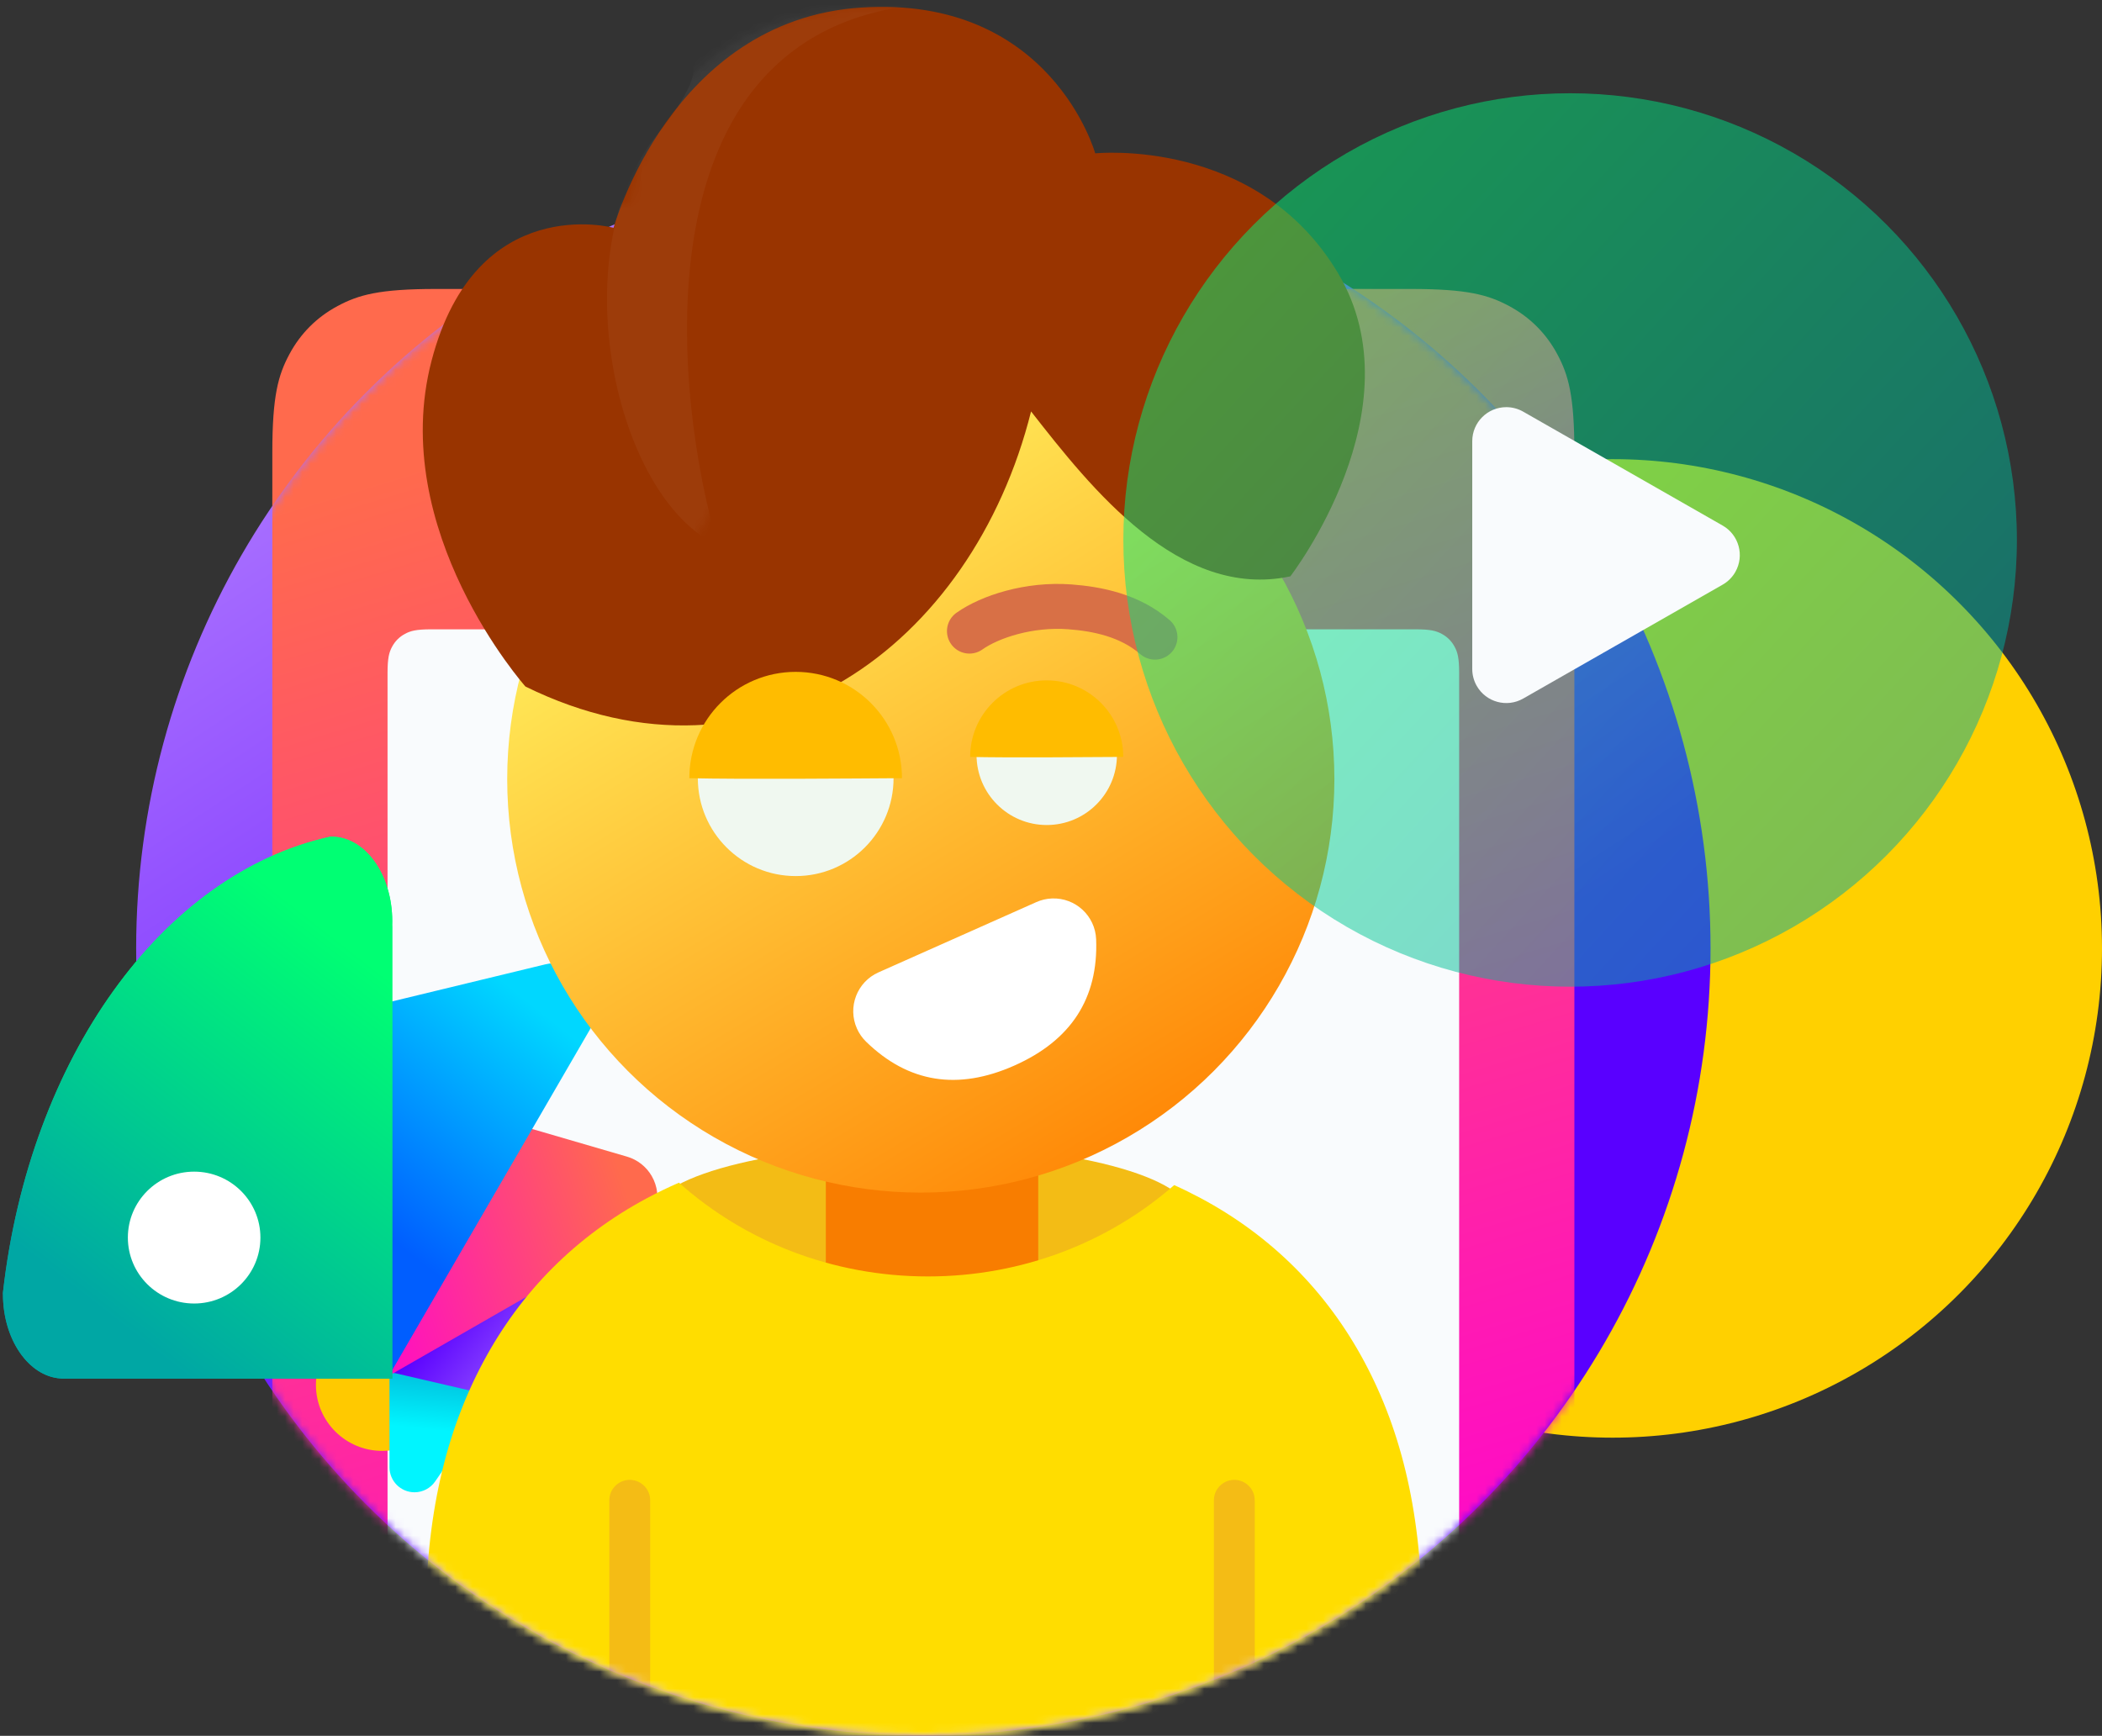 <?xml version="1.0" encoding="UTF-8"?> <svg xmlns="http://www.w3.org/2000/svg" xmlns:xlink="http://www.w3.org/1999/xlink" width="247px" height="204px" viewBox="0 0 247 204"><rect x="0" y="0" width="247" height="204" fill="#333333" stroke="none"/> <title>Group 18 Copy</title> <defs> <linearGradient x1="32.833%" y1="41.154%" x2="40.892%" y2="126.977%" id="linearGradient-1"> <stop stop-color="#00F5FF" offset="0%"></stop> <stop stop-color="#007CB3" offset="100%"></stop> </linearGradient> <linearGradient x1="26.478%" y1="20.276%" x2="46.821%" y2="78.612%" id="linearGradient-2"> <stop stop-color="#AA72FF" offset="0%"></stop> <stop stop-color="#5900FF" offset="100%"></stop> </linearGradient> <linearGradient x1="44.259%" y1="3.269%" x2="62.989%" y2="100%" id="linearGradient-3"> <stop stop-color="#FF6A4D" offset="0%"></stop> <stop stop-color="#FF00D4" offset="100%"></stop> </linearGradient> <linearGradient x1="28.167%" y1="10.6%" x2="35.649%" y2="71.968%" id="linearGradient-4"> <stop stop-color="#00D7FF" offset="0%"></stop> <stop stop-color="#005EFF" offset="100%"></stop> </linearGradient> <linearGradient x1="24.199%" y1="12.917%" x2="68.064%" y2="91.224%" id="linearGradient-5"> <stop stop-color="#00FF73" offset="0%"></stop> <stop stop-color="#00A7A4" offset="100%"></stop> </linearGradient> <linearGradient x1="39.443%" y1="17.951%" x2="73.887%" y2="84.291%" id="linearGradient-6"> <stop stop-color="#FF6A4D" offset="0%"></stop> <stop stop-color="#FF00D4" offset="100%"></stop> </linearGradient> <linearGradient x1="5.796%" y1="20.276%" x2="44.026%" y2="78.612%" id="linearGradient-7"> <stop stop-color="#AA72FF" offset="0%"></stop> <stop stop-color="#5900FF" offset="100%"></stop> </linearGradient> <circle id="path-8" cx="92.5" cy="92.5" r="92.5"></circle> <linearGradient x1="42.086%" y1="3.269%" x2="67.908%" y2="100%" id="linearGradient-10"> <stop stop-color="#FF6A4D" offset="0%"></stop> <stop stop-color="#FF00D4" offset="100%"></stop> </linearGradient> <linearGradient x1="23.835%" y1="4.19%" x2="82.127%" y2="100%" id="linearGradient-11"> <stop stop-color="#FFF864" offset="0%"></stop> <stop stop-color="#FF8000" offset="100%"></stop> </linearGradient> <path d="M22.068,87.147 C22.068,87.147 3.151,71.085 9.19,53.426 C15.228,35.766 34.16,33.755 34.16,33.755 C34.16,33.755 35.362,14.484 57.513,11.274 C79.664,8.064 91.341,30.545 91.341,30.545 C91.341,30.545 106.238,22.914 115.51,41.386 C124.768,59.845 112.677,81.127 112.677,81.127 C88.467,100.164 60.277,87.298 47.84,61.856 C42.783,72.215 35.403,87.147 22.068,87.147 Z" id="path-12"></path> <linearGradient x1="0%" y1="12.917%" x2="85.007%" y2="91.224%" id="linearGradient-14"> <stop stop-color="#00FF73" offset="0%"></stop> <stop stop-color="#00A7A4" offset="100%"></stop> </linearGradient> </defs> <g id="Page-1" stroke="none" stroke-width="1" fill="none" fill-rule="evenodd"> <g id="Home-Page-Copy-12" transform="translate(-405, -5469)"> <g id="Group-18-Copy" transform="translate(405, 5459)"> <g id="Group-10-Copy-7" transform="translate(42.5, 145.46) scale(-1, 1) translate(-42.5, -145.46) translate(0, 98.96)"> <ellipse id="Oval-Copy-8" fill="#FFC900" cx="40.087" cy="73.805" rx="7.788" ry="7.749"></ellipse> <path d="M30.649,76.097 L39.445,88.398 L39.445,88.398 L25.579,92.803 L25.318,77.859 C25.29,76.235 26.583,74.896 28.206,74.868 C29.173,74.851 30.086,75.311 30.649,76.097 Z" id="Rectangle-Copy-14" fill="url(#linearGradient-1)" transform="translate(32.299, 80.608) rotate(-179) translate(-32.299, -80.608) "></path> <path d="M17.64,56.101 L32.881,72.832 L32.881,72.832 L9.477,81.643 L11.075,58.387 C11.218,56.305 13.022,54.732 15.105,54.875 C16.076,54.942 16.984,55.381 17.64,56.101 Z" id="Rectangle-Copy-15" fill="url(#linearGradient-2)" transform="translate(21.179, 65.601) rotate(-107) translate(-21.179, -65.601) "></path> <path d="M19.725,32.712 L44.437,56.367 L44.437,56.367 L11.41,69.58 L11.336,36.305 C11.33,33.566 13.546,31.341 16.285,31.335 C17.566,31.332 18.799,31.826 19.725,32.712 Z" id="Rectangle-Copy-16" fill="url(#linearGradient-3)" transform="translate(27.874, 47.118) rotate(-60) translate(-27.874, -47.118) "></path> <path d="M29.764,14.916 L64.657,48.147 L64.657,48.147 L21.488,65.329 L21.385,18.519 C21.378,15.78 23.594,13.554 26.333,13.548 C27.61,13.546 28.839,14.036 29.764,14.916 Z" id="Rectangle-Copy-17" fill="url(#linearGradient-4)" transform="translate(43.008, 36.12) rotate(-30) translate(-43.008, -36.12) "></path> <path d="M38.908,73.056 L38.908,19.988 C38.908,19.894 38.911,19.802 38.915,19.712 C38.911,19.574 38.908,19.434 38.908,19.293 C38.908,13.815 42.098,9.374 46.033,9.374 L45.987,9.374 C46.076,9.364 46.172,9.369 46.277,9.393 C65.972,13.777 81.523,35.451 84.646,62.883 C84.659,63.005 84.661,63.114 84.651,63.209 C84.624,68.472 81.652,72.762 77.914,73.041 C77.858,73.051 77.799,73.056 77.738,73.056 L77.738,73.056 L38.908,73.056 L38.908,73.056 Z" id="Combined-Shape-Copy-8" fill="url(#linearGradient-5)"></path> </g> <path d="M51.229,43.96 L165.771,43.96 C172.457,43.96 174.882,44.657 177.326,45.964 C179.771,47.271 181.689,49.19 182.997,51.634 C184.304,54.078 185,56.503 185,63.189 L185,151.437 C185,158.123 184.304,160.548 182.997,162.993 C181.689,165.437 179.771,167.355 177.326,168.663 C174.882,169.97 172.457,170.666 165.771,170.666 L51.229,170.666 C44.543,170.666 42.118,169.97 39.674,168.663 C37.229,167.355 35.311,165.437 34.003,162.993 C32.696,160.548 32,158.123 32,151.437 L32,63.189 C32,56.503 32.696,54.078 34.003,51.634 C35.311,49.19 37.229,47.271 39.674,45.964 C42.118,44.657 44.543,43.96 51.229,43.96 Z" id="Rectangle-Copy-34" fill="url(#linearGradient-6)"></path> <circle id="Mask-Copy" fill="#FFD000" fill-rule="nonzero" cx="189.5" cy="121.46" r="57.5"></circle> <g id="Rectangle-Copy-34" transform="translate(16, 28.96)"> <mask id="mask-9" fill="white"> <use xlink:href="#path-8"></use> </mask> <use id="Mask" fill="url(#linearGradient-7)" xlink:href="#path-8"></use> <g id="Group-10" mask="url(#mask-9)"> <g transform="translate(-16, 15)"> <path d="M51.229,-1.68371437e-15 L165.771,7.38250608e-15 C172.457,-4.28944863e-15 174.882,0.696 177.326,2.003 C179.771,3.311 181.689,5.229 182.997,7.674 C184.304,10.118 185,12.543 185,19.229 L185,157.477 C185,164.163 184.304,166.588 182.997,169.032 C181.689,171.477 179.771,173.395 177.326,174.702 C174.882,176.01 172.457,176.706 165.771,176.706 L51.229,176.706 C44.543,176.706 42.118,176.01 39.674,174.702 C37.229,173.395 35.311,171.477 34.003,169.032 C32.696,166.588 32,164.163 32,157.477 L32,19.229 C32,12.543 32.696,10.118 34.003,7.674 C35.311,5.229 37.229,3.311 39.674,2.003 C42.118,0.696 44.543,9.78286536e-16 51.229,-1.68371437e-15 Z" id="Rectangle-Copy-34" fill="url(#linearGradient-10)"></path> <path d="M50.668,40 L166.332,40 C168.115,40 168.762,40.186 169.414,40.534 C170.066,40.883 170.577,41.394 170.926,42.046 C171.275,42.698 171.46,43.345 171.46,45.128 L171.46,211.578 C171.46,213.361 171.275,214.008 170.926,214.66 C170.577,215.311 170.066,215.823 169.414,216.172 C168.762,216.52 168.115,216.706 166.332,216.706 L50.668,216.706 C48.885,216.706 48.238,216.52 47.586,216.172 C46.934,215.823 46.423,215.311 46.074,214.66 C45.725,214.008 45.54,213.361 45.54,211.578 L45.54,45.128 C45.54,43.345 45.725,42.698 46.074,42.046 C46.423,41.394 46.934,40.883 47.586,40.534 C48.238,40.186 48.885,40 50.668,40 Z" id="Rectangle-Copy-35" fill="#F9FBFD"></path> <g id="Group-10-Copy-7" stroke-width="1" fill="none" transform="translate(42.5, 101.5) scale(-1, 1) translate(-42.5, -101.5) translate(0, 55)"> <ellipse id="Oval-Copy-8" fill="#FFC900" cx="40.087" cy="73.805" rx="7.788" ry="7.749"></ellipse> <path d="M30.649,76.097 L39.445,88.398 L39.445,88.398 L25.579,92.803 L25.318,77.859 C25.29,76.235 26.583,74.896 28.206,74.868 C29.173,74.851 30.086,75.311 30.649,76.097 Z" id="Rectangle-Copy-14" fill="url(#linearGradient-1)" transform="translate(32.299, 80.608) rotate(-179) translate(-32.299, -80.608) "></path> <path d="M17.64,56.101 L32.881,72.832 L32.881,72.832 L9.477,81.643 L11.075,58.387 C11.218,56.305 13.022,54.732 15.105,54.875 C16.076,54.942 16.984,55.381 17.64,56.101 Z" id="Rectangle-Copy-15" fill="url(#linearGradient-2)" transform="translate(21.179, 65.601) rotate(-107) translate(-21.179, -65.601) "></path> <path d="M19.725,32.712 L44.437,56.367 L44.437,56.367 L11.41,69.58 L11.336,36.305 C11.33,33.566 13.546,31.341 16.285,31.335 C17.566,31.332 18.799,31.826 19.725,32.712 Z" id="Rectangle-Copy-16" fill="url(#linearGradient-3)" transform="translate(27.874, 47.118) rotate(-60) translate(-27.874, -47.118) "></path> <path d="M29.764,14.916 L64.657,48.147 L64.657,48.147 L21.488,65.329 L21.385,18.519 C21.378,15.78 23.594,13.554 26.333,13.548 C27.61,13.546 28.839,14.036 29.764,14.916 Z" id="Rectangle-Copy-17" fill="url(#linearGradient-4)" transform="translate(43.008, 36.12) rotate(-30) translate(-43.008, -36.12) "></path> <path d="M38.908,73.056 L38.908,19.988 C38.908,19.894 38.911,19.802 38.915,19.712 C38.911,19.574 38.908,19.434 38.908,19.293 C38.908,13.815 42.098,9.374 46.033,9.374 L45.987,9.374 C46.076,9.364 46.172,9.369 46.277,9.393 C65.972,13.777 81.523,35.451 84.646,62.883 C84.659,63.005 84.661,63.114 84.651,63.209 C84.624,68.472 81.652,72.762 77.914,73.041 C77.858,73.051 77.799,73.056 77.738,73.056 L77.738,73.056 L38.908,73.056 L38.908,73.056 Z" id="Combined-Shape-Copy-8" fill="url(#linearGradient-5)"></path> </g> </g> </g> <g id="Group-3" mask="url(#mask-9)"> <g transform="translate(34, 24)" id="Group-8"> <ellipse id="Oval" fill="#F3BC15" cx="58.2" cy="100" rx="31.8" ry="8.4"></ellipse> <rect id="Rectangle" fill="#F87D00" x="47.04" y="89.2" width="24.96" height="38.4"></rect> <path d="M59.04,107.052 C70.204,107.052 80.367,102.982 87.977,96.318 C89.04,96.797 90.077,97.308 91.091,97.85 C99.383,102.284 105.89,108.792 110.324,117.083 C114.759,125.375 117.12,135.25 117.12,148.024 L117.12,161.274 L0,161.274 L7.45787908e-16,148.024 C-8.1854332e-16,135.25 2.361,125.375 6.796,117.083 C11.23,108.792 17.737,102.284 26.029,97.85 C27.245,97.2 28.494,96.594 29.782,96.034 C37.427,102.867 47.719,107.052 59.04,107.052 Z" id="Combined-Shape" fill="#FFDD00"></path> <line x1="24" y1="133.36" x2="24" y2="157.36" id="Path-19" stroke="#D87046" stroke-width="4.8" opacity="0.3" stroke-linecap="round" stroke-linejoin="round"></line> <line x1="95.04" y1="133.36" x2="95.04" y2="157.36" id="Path-19-Copy" stroke="#D87046" stroke-width="4.8" opacity="0.3" stroke-linecap="round" stroke-linejoin="round"></line> <g id="Group-2" transform="translate(9.6, 0)"> <circle id="Oval-Copy-2" fill="url(#linearGradient-11)" cx="48.6" cy="48.6" r="48.6"></circle> <path d="M56.257,82.975 C63.544,82.975 68.475,79.761 71.049,73.334 C72.075,70.77 70.829,67.86 68.266,66.833 C67.675,66.596 67.044,66.475 66.407,66.475 L46.107,66.475 C43.345,66.475 41.107,68.713 41.107,71.475 C41.107,72.112 41.228,72.742 41.465,73.334 C44.039,79.761 48.97,82.975 56.257,82.975 Z" id="Oval-Copy-3" fill="#FFFFFF" transform="translate(56.257, 74.725) rotate(-24) translate(-56.257, -74.725) "></path> <g id="Group-12" transform="translate(21.4, 36)"></g> </g> </g> </g> </g> <g id="Path-39" transform="translate(40, 0)"> <mask id="mask-13" fill="white"> <use xlink:href="#path-12"></use> </mask> <use id="Mask" fill="#993400" transform="translate(63.5, 50.603) scale(-1, 1) rotate(12) translate(-63.5, -50.603) " xlink:href="#path-12"></use> <path d="M65.988,10.806 C34.71,15.661 39.3,57.017 44.354,74.096 C32.097,68.401 26.14,39.624 37.042,26.058 C44.31,17.014 42.662,14.381 32.097,18.159 L53.5,4.907 L72.607,3 C89.047,4.968 86.84,7.57 65.988,10.806 Z" fill="#FFFFFF" opacity="0.2" mask="url(#mask-13)"></path> </g> <g id="Group-15" transform="translate(81, 88.96)"> <circle id="Oval" fill="#F0F8F0" cx="12.5" cy="12.5" r="11.5"></circle> <path d="M24.988,12.494 C24.988,5.594 19.394,-7.87814258e-13 12.494,-7.87814258e-13 C5.594,-7.87814258e-13 -9.05941988e-14,5.594 -9.05941988e-14,12.494 C5.924,12.643 19.707,12.529 24.988,12.494 Z" id="Oval-Copy-4" fill="#FFBC00"></path> <g id="Group-12-Copy" transform="translate(33, 1)"> <circle id="Oval" fill="#F0F8F0" cx="9" cy="8.75" r="8.25"></circle> <path d="M17.991,8.996 C17.991,4.027 13.964,-1.35891298e-13 8.996,-1.35891298e-13 C4.027,-1.35891298e-13 -2.93098879e-13,4.027 -2.93098879e-13,8.996 C4.265,9.103 14.188,9.021 17.991,8.996 Z" id="Oval-Copy-4" fill="#FFBC00"></path> </g> </g> <path d="M114.125,81.171 C116.25,83.175 120.608,85.328 125.411,85.639 C128.632,85.847 132.515,85.638 135.814,83.503" id="Path-34" stroke="#D87046" stroke-width="5.28" stroke-linecap="round" stroke-linejoin="round" transform="translate(124.969, 83.437) scale(1, -1) rotate(-8) translate(-124.969, -83.437) "></path> <g id="Group-14" transform="translate(132, 20.96)"> <circle id="Mask-Copy-9" fill-opacity="0.5" fill="url(#linearGradient-14)" cx="52.5" cy="52.5" r="52.5"></circle> <path d="M41,67.666 L41,40.891 C41,38.682 42.791,36.891 45,36.891 C45.696,36.891 46.38,37.073 46.984,37.418 L70.423,50.805 C72.342,51.901 73.008,54.344 71.913,56.262 C71.558,56.883 71.044,57.397 70.423,57.752 L46.984,71.139 C45.066,72.235 42.622,71.568 41.527,69.65 C41.182,69.045 41,68.362 41,67.666 Z" id="Path-32-Copy" fill="#F9FBFD"></path> </g> <path d="M0.343,172.016 L0.343,118.949 C0.343,118.854 0.345,118.762 0.349,118.673 C0.345,118.535 0.343,118.394 0.343,118.254 C0.343,112.775 3.532,108.335 7.467,108.335 L7.421,108.334 C7.51,108.324 7.606,108.33 7.711,108.353 C27.406,112.737 42.957,134.411 46.08,161.844 C46.094,161.966 46.095,162.074 46.085,162.169 C46.058,167.432 43.086,171.722 39.348,172.001 C39.292,172.011 39.233,172.016 39.172,172.016 L39.172,172.016 L0.343,172.016 L0.343,172.016 Z" id="Combined-Shape-Copy-8" fill="url(#linearGradient-5)" transform="translate(23.217, 140.173) scale(-1, 1) translate(-23.217, -140.173) "></path> <ellipse id="Oval" fill="#FFFFFF" cx="22.813" cy="155.445" rx="7.788" ry="7.749"></ellipse> </g> </g> </g> </svg> 